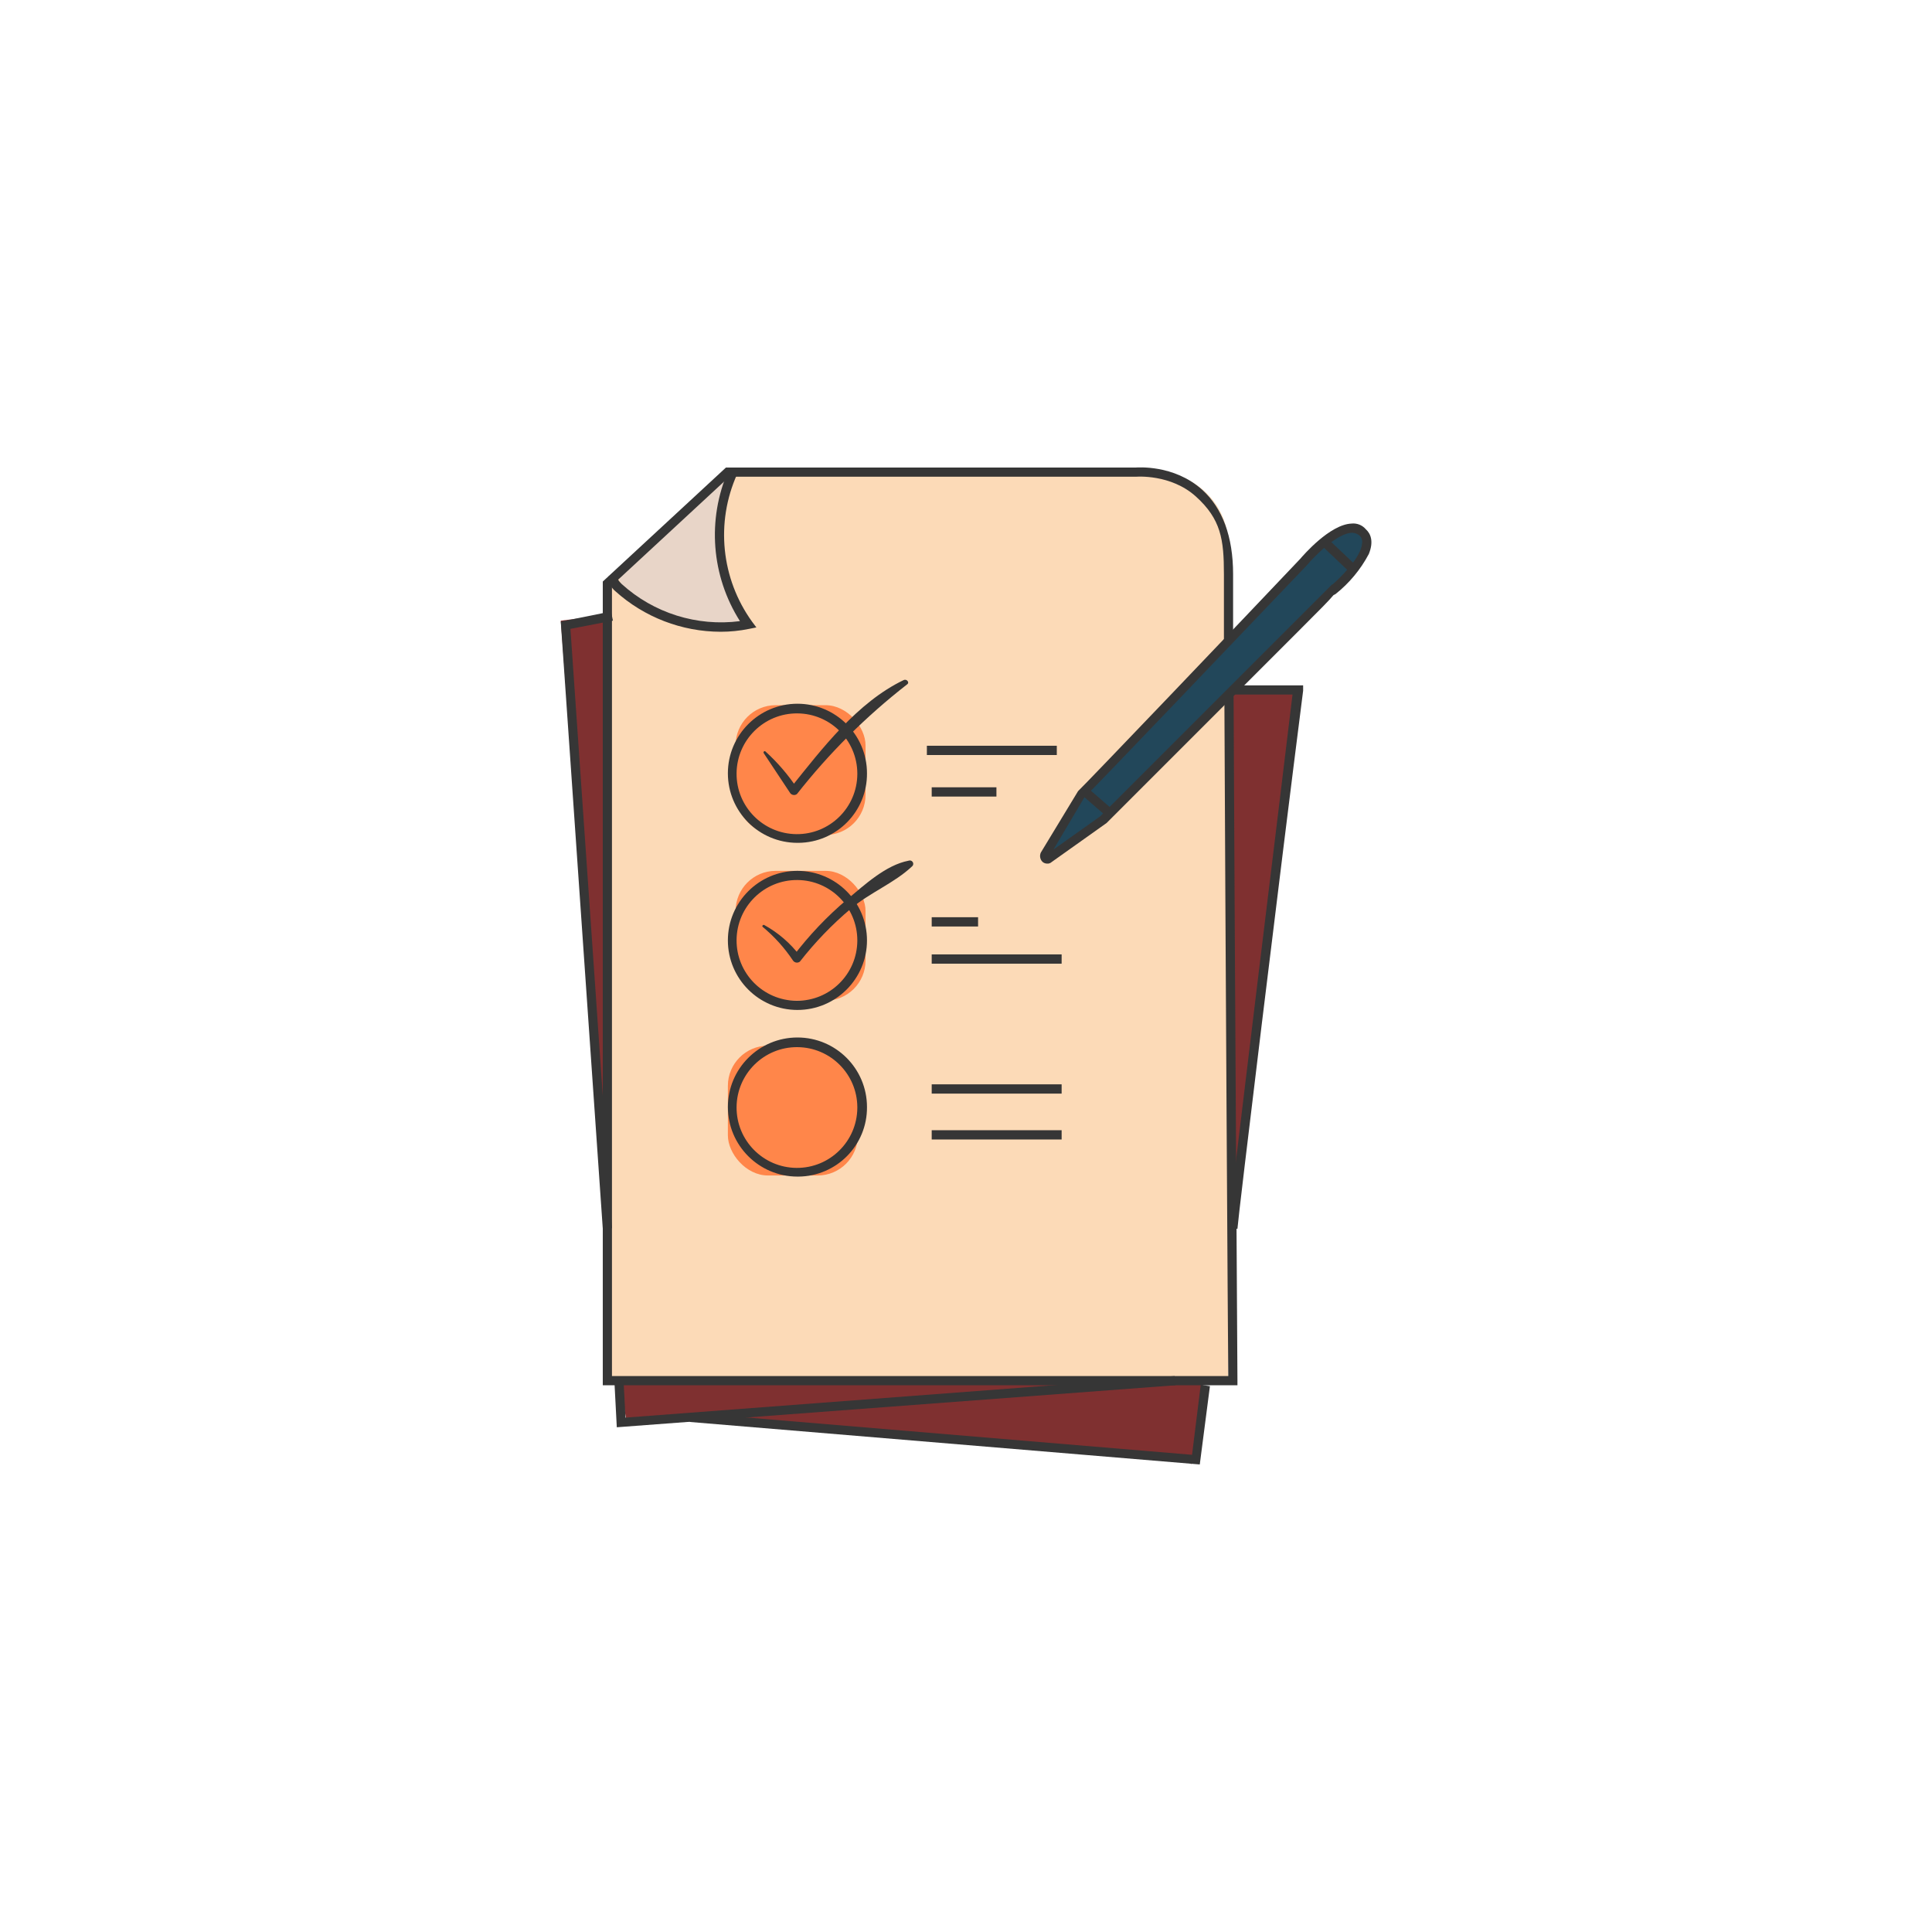 <?xml version="1.0" encoding="UTF-8"?> <svg xmlns="http://www.w3.org/2000/svg" id="_Слой_1" viewBox="0 0 400 400"> <defs> <style>.cls-1{fill:#fcdab7;}.cls-2{fill:#363636;}.cls-3{fill:#22475a;}.cls-4{fill:none;}.cls-5{fill:#7f3030;}.cls-6{fill:#ff864a;}.cls-7{fill:#e8d5c8;}</style> </defs> <path class="cls-5" d="m137.2,293.6c1.9,0,113.3-17.3,113.3-17.3,0,0-3.9,28.8-3.9,26.8s-109.4-9.5-109.4-9.5h0Z"></path> <polygon class="cls-5" points="131.5 126.6 116.1 128.5 124.7 239.2 127.6 130.4 131.5 126.6"></polygon> <polygon class="cls-5" points="250.5 143.8 252.4 270.5 269.7 141.9 250.5 143.8"></polygon> <polygon class="cls-5" points="131.5 266.7 127.6 282 129.6 293.6 235.1 285.9 133.4 266.7 131.5 266.7"></polygon> <path class="cls-1" d="m150.4,97.8c-7.7,7.8-15.2,15.9-24,22.6l-.7.4v165.1h128.6V112.7c-.05-8.25-6.75-14.9-15-14.9,0,0-88.9,0-88.9,0Z"></path> <path class="cls-3" d="m278.8,109.6c.4-.22.86-.29,1.3-.2.71.07,1.35.48,1.7,1.1.32.62.49,1.3.5,2-.08,1.64-.52,3.25-1.3,4.7l-.2.2h-.4c-.75-.54-1.45-1.14-2.1-1.8-.8-.7-3.4-2.3-3.3-3.4s2.8-2.3,3.8-2.6Z"></path> <path class="cls-3" d="m224.1,164.4c-2.3,3.7-4.5,7.5-6.5,11.4-.2.6-.5,1.2-.2,1.7,3.94-2.44,7.69-5.18,11.2-8.2.2-.3.5-.5.6-.9-.03-.27-.1-.54-.2-.8-.88-1.6-2.15-2.94-3.7-3.9-.19-.18-.44-.29-.7-.3-.3.1-.5.4-.7.6-.29.66-.4,1.39-.3,2.1"></path> <path class="cls-3" d="m274,112.3c-6.5,7.4-13.4,14.5-20.6,21.3-3,2.8-6.1,5.6-8.9,8.6s-3.5,4.1-5.3,6.2c-4.6,5.4-9.4,10.6-14.4,15.6,1.5,1.86,3.21,3.54,5.1,5,6.8-6.2,13-13.1,19.5-19.6,10.3-10.5,21.6-20,30.9-31.5-1.73-2.25-3.87-4.15-6.3-5.6h0Z"></path> <path class="cls-7" d="m138.3,109.4c4.4-3.9,8.1-8.7,13-12-1.8,4.1-3.5,8.5-3.1,13,.14,1.38.38,2.75.7,4.1l1.8,7.8c.15.91.45,1.79.9,2.6,1,1.7,3.2,2.8,3.3,4.8-7.96,1.19-16.07-.59-22.8-5-2.6-1.7-5.5-5.1-2.8-7.8s6.1-4.9,9-7.5h0Z"></path> <rect class="cls-6" x="152.3" y="146" width="26.9" height="26.87" rx="8.3" ry="8.3"></rect> <rect class="cls-6" x="152.3" y="180.3" width="26.9" height="26.87" rx="8.3" ry="8.3"></rect> <rect class="cls-6" x="150.7" y="216.5" width="26.9" height="26.87" rx="8.3" ry="8.3"></rect> <path class="cls-2" d="m255.4,143.5l-1.9,2.1c.2,45.8.7,129.4.8,139.3h-127.6V121.2l24.3-22.5h84.2c.1,0,7.2-.6,12.4,4.1s5.8,8.9,5.8,16.1v14.1c.53-.7,1.17-1.31,1.9-1.8v-12.3c0-7.8-2.2-13.7-6.4-17.5-5.9-5.3-13.5-4.6-13.8-4.6h-84.8l-25.5,23.6v166.4h131.4v-.9c0-1.2-.6-94.5-.8-142.4h0Z"></path> <path class="cls-2" d="m149.2,130.8c-8.05-.02-15.82-3.01-21.8-8.4-.93-.75-1.45-1.9-1.4-3.1l1.9.4c0,.2.1.5.8,1.2,6.64,6.04,15.6,8.85,24.5,7.7-5.94-9.35-6.84-21.05-2.4-31.2l1.8.8c-4.48,9.99-3.3,21.61,3.1,30.5l.9,1.2-1.5.3c-1.94.4-3.92.6-5.9.6h0Z"></path> <path class="cls-2" d="m165.1,174.5c-7.95,0-14.4-6.45-14.4-14.4s6.45-14.4,14.4-14.4,14.4,6.45,14.4,14.4h0c.06,7.9-6.3,14.34-14.2,14.4h-.2Zm0-26.8c-6.9-.06-12.54,5.5-12.6,12.4-.06,6.9,5.5,12.54,12.4,12.6,6.9.06,12.54-5.5,12.6-12.4v-.2c-.05-6.83-5.57-12.35-12.4-12.4h0Z"></path> <path class="cls-2" d="m165.1,209.1c-7.95,0-14.4-6.45-14.4-14.4s6.45-14.4,14.4-14.4,14.4,6.45,14.4,14.4h0c0,7.95-6.45,14.4-14.4,14.4Zm0-26.9c-6.9-.06-12.54,5.5-12.6,12.4-.06,6.9,5.5,12.54,12.4,12.6,6.9.06,12.54-5.5,12.6-12.4v-.1c0-6.86-5.54-12.45-12.4-12.5Z"></path> <path class="cls-2" d="m165.1,243.6c-7.95,0-14.4-6.45-14.4-14.4s6.45-14.4,14.4-14.4,14.4,6.45,14.4,14.4h0c.06,7.9-6.3,14.34-14.2,14.4h-.2Zm0-26.8c-6.9-.06-12.54,5.5-12.6,12.4-.06,6.9,5.5,12.54,12.4,12.6,6.9.06,12.54-5.5,12.6-12.4v-.2c-.05-6.83-5.57-12.35-12.4-12.4h0Z"></path> <rect class="cls-2" x="191.9" y="154.4" width="26.9" height="1.92"></rect> <rect class="cls-2" x="192.9" y="197.6" width="26.9" height="1.92"></rect> <rect class="cls-2" x="192.9" y="224.5" width="26.9" height="1.92"></rect> <rect class="cls-2" x="192.9" y="234" width="26.9" height="1.92"></rect> <rect class="cls-2" x="192.9" y="163" width="13.4" height="1.92"></rect> <rect class="cls-2" x="192.9" y="189.9" width="9.6" height="1.92"></rect> <polygon class="cls-2" points="124.8 254.4 116.1 128.7 126.5 126.6 126.9 128.5 118.1 130.2 126.7 254.3 124.8 254.4"></polygon> <polygon class="cls-2" points="127.7 295.5 127.2 285.9 129.1 285.8 129.5 293.5 243.2 284.9 243.4 286.8 127.7 295.5"></polygon> <path class="cls-2" d="m158.1,155.9l5.5,8.3c.33.44.96.53,1.4.2,6.65-8.47,14.31-16.09,22.8-22.7.6-.4-.1-1.2-.7-.9-9.6,4.6-16.9,14.2-23.4,22.3l1.4.2c-1.87-2.83-4.09-5.42-6.6-7.7-.2-.2-.5,0-.4.3h0Z"></path> <path class="cls-2" d="m157.9,191.9c2.43,2.01,4.55,4.37,6.3,7,.33.44.96.53,1.4.2,3.14-4.02,6.69-7.71,10.6-11,3.9-3.3,9-5.3,12.6-8.7.31-.23.37-.67.13-.98-.19-.25-.54-.34-.83-.22-4.7.9-9.1,5-12.7,8-4.16,3.51-7.91,7.46-11.2,11.8h1.5c-2.01-2.68-4.57-4.89-7.5-6.5-.2-.1-.5.2-.3.4h0Z"></path> <path class="cls-2" d="m216.8,178.8c-.37,0-.73-.14-1-.4-.48-.51-.6-1.27-.3-1.9l7.7-12.7c1.5-1.4,33.7-35.1,46-48.1.6-.7,6.1-7.1,10.6-7.3,1.14-.13,2.27.32,3,1.2.9.8,1.7,2.4.6,5.1-1.7,3.21-4.05,6.04-6.9,8.3h0l-.4.2c-.9,1.1-2.9,3.1-7,7.2l-40,40-11.4,8.1c-.25.22-.57.33-.9.3h0Zm7.7-13.7l-6.4,10.8,9.7-6.9,46.9-46.9h0l1.1-1.1h.1c1.7-1.5,5.9-5.6,6.1-8.5.11-.58-.08-1.18-.5-1.6-.45-.38-1.01-.59-1.6-.6-3.1.1-7.8,4.9-9.3,6.7-13.2,13.8-43.1,45.2-46.1,48.1h0Z"></path> <rect class="cls-2" x="226.11" y="162.6" width="1.9" height="6.8" transform="translate(-47.19 228.46) rotate(-49)"></rect> <rect class="cls-2" x="276.18" y="110.71" width="1.9" height="8.5" transform="translate(2.98 236.85) rotate(-46.5)"></rect> <polygon class="cls-2" points="248.4 303.2 142.8 294.4 142.9 292.5 246.8 301.2 248.6 286.7 250.5 287 248.4 303.2"></polygon> <path class="cls-2" d="m256.2,254.4h-1.9c0-2.1,11.5-95.3,13.3-110.6h-12.3v-1.9h14.5v1.1c-4.8,37.6-13.5,109.3-13.6,111.4h0Z"></path> <line class="cls-4" x1="256.2" y1="143.8" x2="244.7" y2="170.7"></line> </svg> 